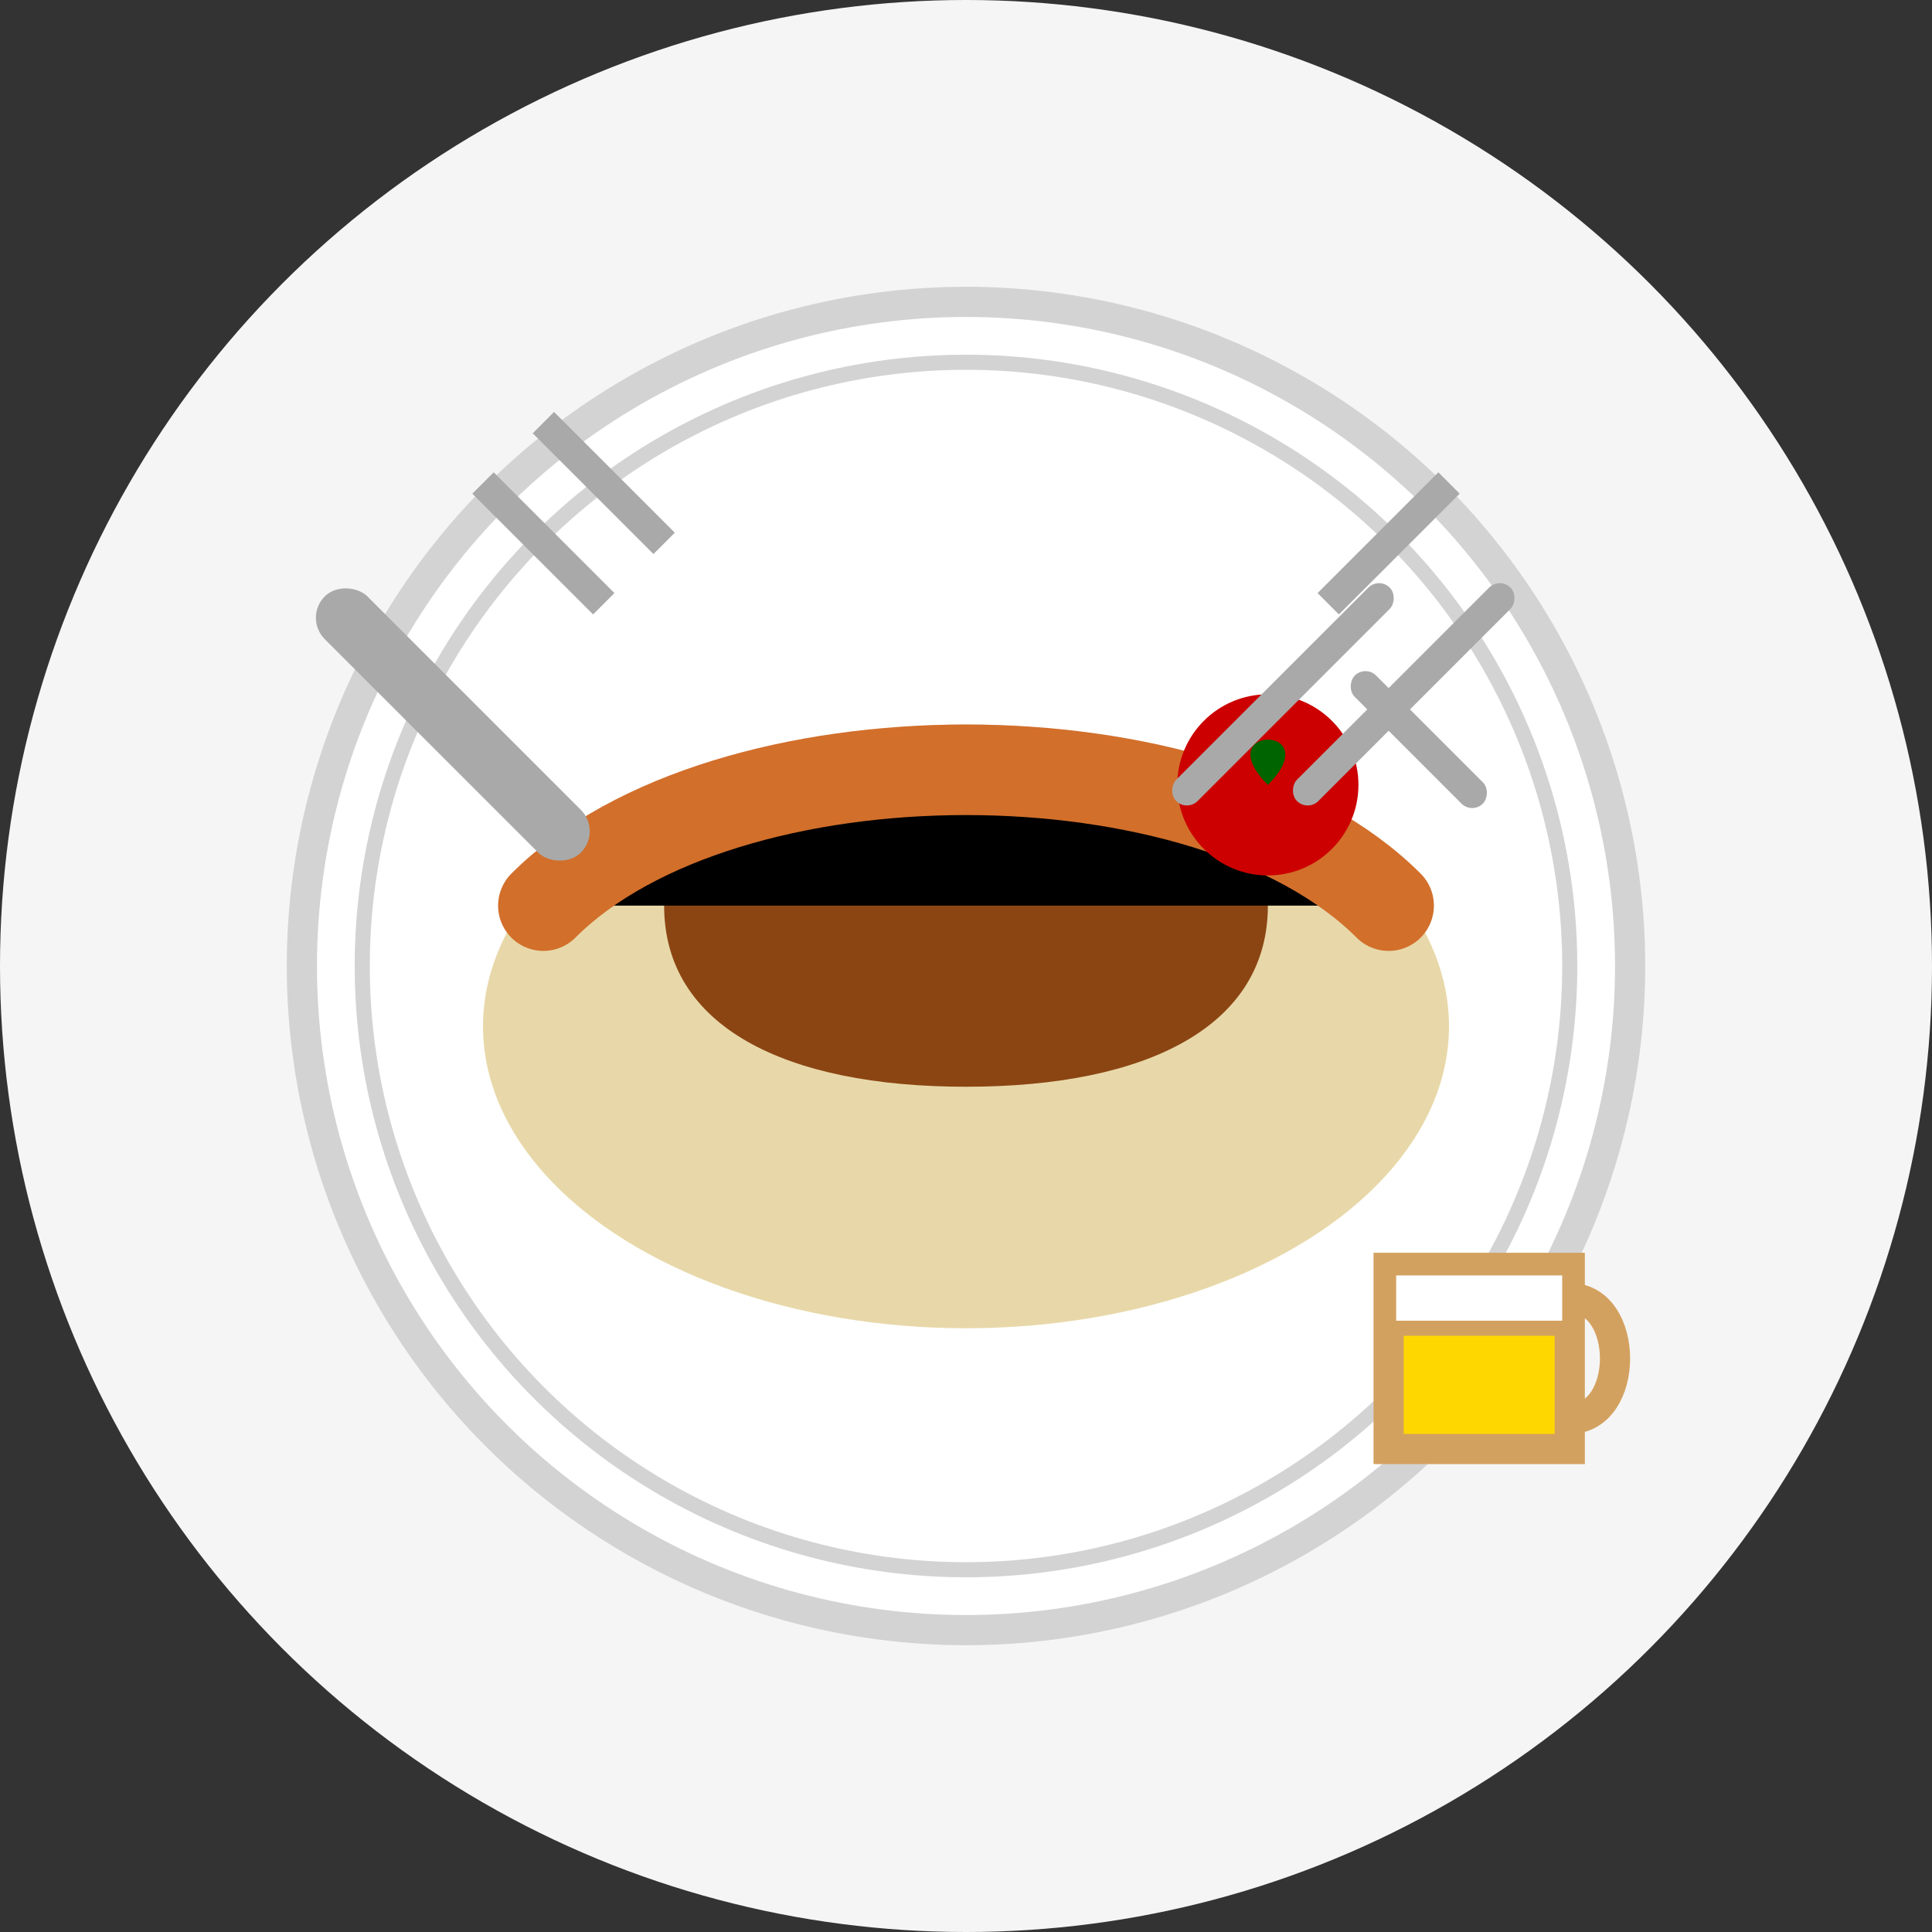 <svg width="64" height="64" viewBox="0 0 64 64" xmlns="http://www.w3.org/2000/svg">
  <rect x="0" y="0" width="64" height="64" fill="#333333" stroke="none"/>
  <circle cx="32" cy="32" r="32" fill="#f5f5f5"/>
  
  <!-- Food plate with Czech cuisine -->
  <g transform="translate(8, 8)">
    <!-- Plate -->
    <circle cx="24" cy="24" r="22" fill="#ffffff" stroke="#d3d3d3" stroke-width="1"/>
    <circle cx="24" cy="24" r="20" fill="none" stroke="#d3d3d3" stroke-width="0.5"/>
    
    <!-- Main dish - Svíčková (beef with sauce and dumplings) -->
    <ellipse cx="24" cy="26" rx="16" ry="10" fill="#e8d8a9"/> <!-- Dumplings -->
    <path d="M14,22 C18,20 30,20 34,22 C34,26 30,28 24,28 C18,28 14,26 14,22 Z" fill="#8b4513"/> <!-- Beef -->
    <path d="M10,22 C16,16 32,16 38,22" stroke="#d26f2b" stroke-width="3" stroke-linecap="round"/> <!-- Sauce -->
    
    <!-- Garnish -->
    <circle cx="34" cy="18" r="3" fill="#cc0000"/> <!-- Cranberry -->
    <path d="M34,18 C32,16 36,16 34,18 Z" fill="#006400"/> <!-- Cranberry leaf -->
    
    <!-- Fork and knife -->
    <path d="M8,8 L12,12 M10,6 L14,10" stroke="#a9a9a9" stroke-width="1"/>
    <rect x="6" y="10" width="2" height="12" rx="1" fill="#a9a9a9" transform="rotate(-45, 7, 16)"/>
    
    <path d="M40,8 L36,12" stroke="#a9a9a9" stroke-width="1"/>
    <rect x="34" y="10" width="1" height="10" rx="0.5" fill="#a9a9a9" transform="rotate(45, 34.5, 15)"/>
    <rect x="38" y="10" width="1" height="10" rx="0.5" fill="#a9a9a9" transform="rotate(45, 38.5, 15)"/>
    <rect x="36" y="16" width="6" height="1" rx="0.5" fill="#a9a9a9" transform="rotate(45, 39, 16.5)"/>
    
    <!-- Beer mug -->
    <path d="M38,34 H44 V40 H38 V34 Z" fill="#ffd700" stroke="#d3a15f" stroke-width="1"/>
    <path d="M38,34 H44 V36 H38 V34 Z" fill="#ffffff" stroke="#d3a15f" stroke-width="0.5"/>
    <path d="M44,35 C46,35 46,39 44,39" stroke="#d3a15f" stroke-width="1" fill="none"/>
  </g>
</svg>